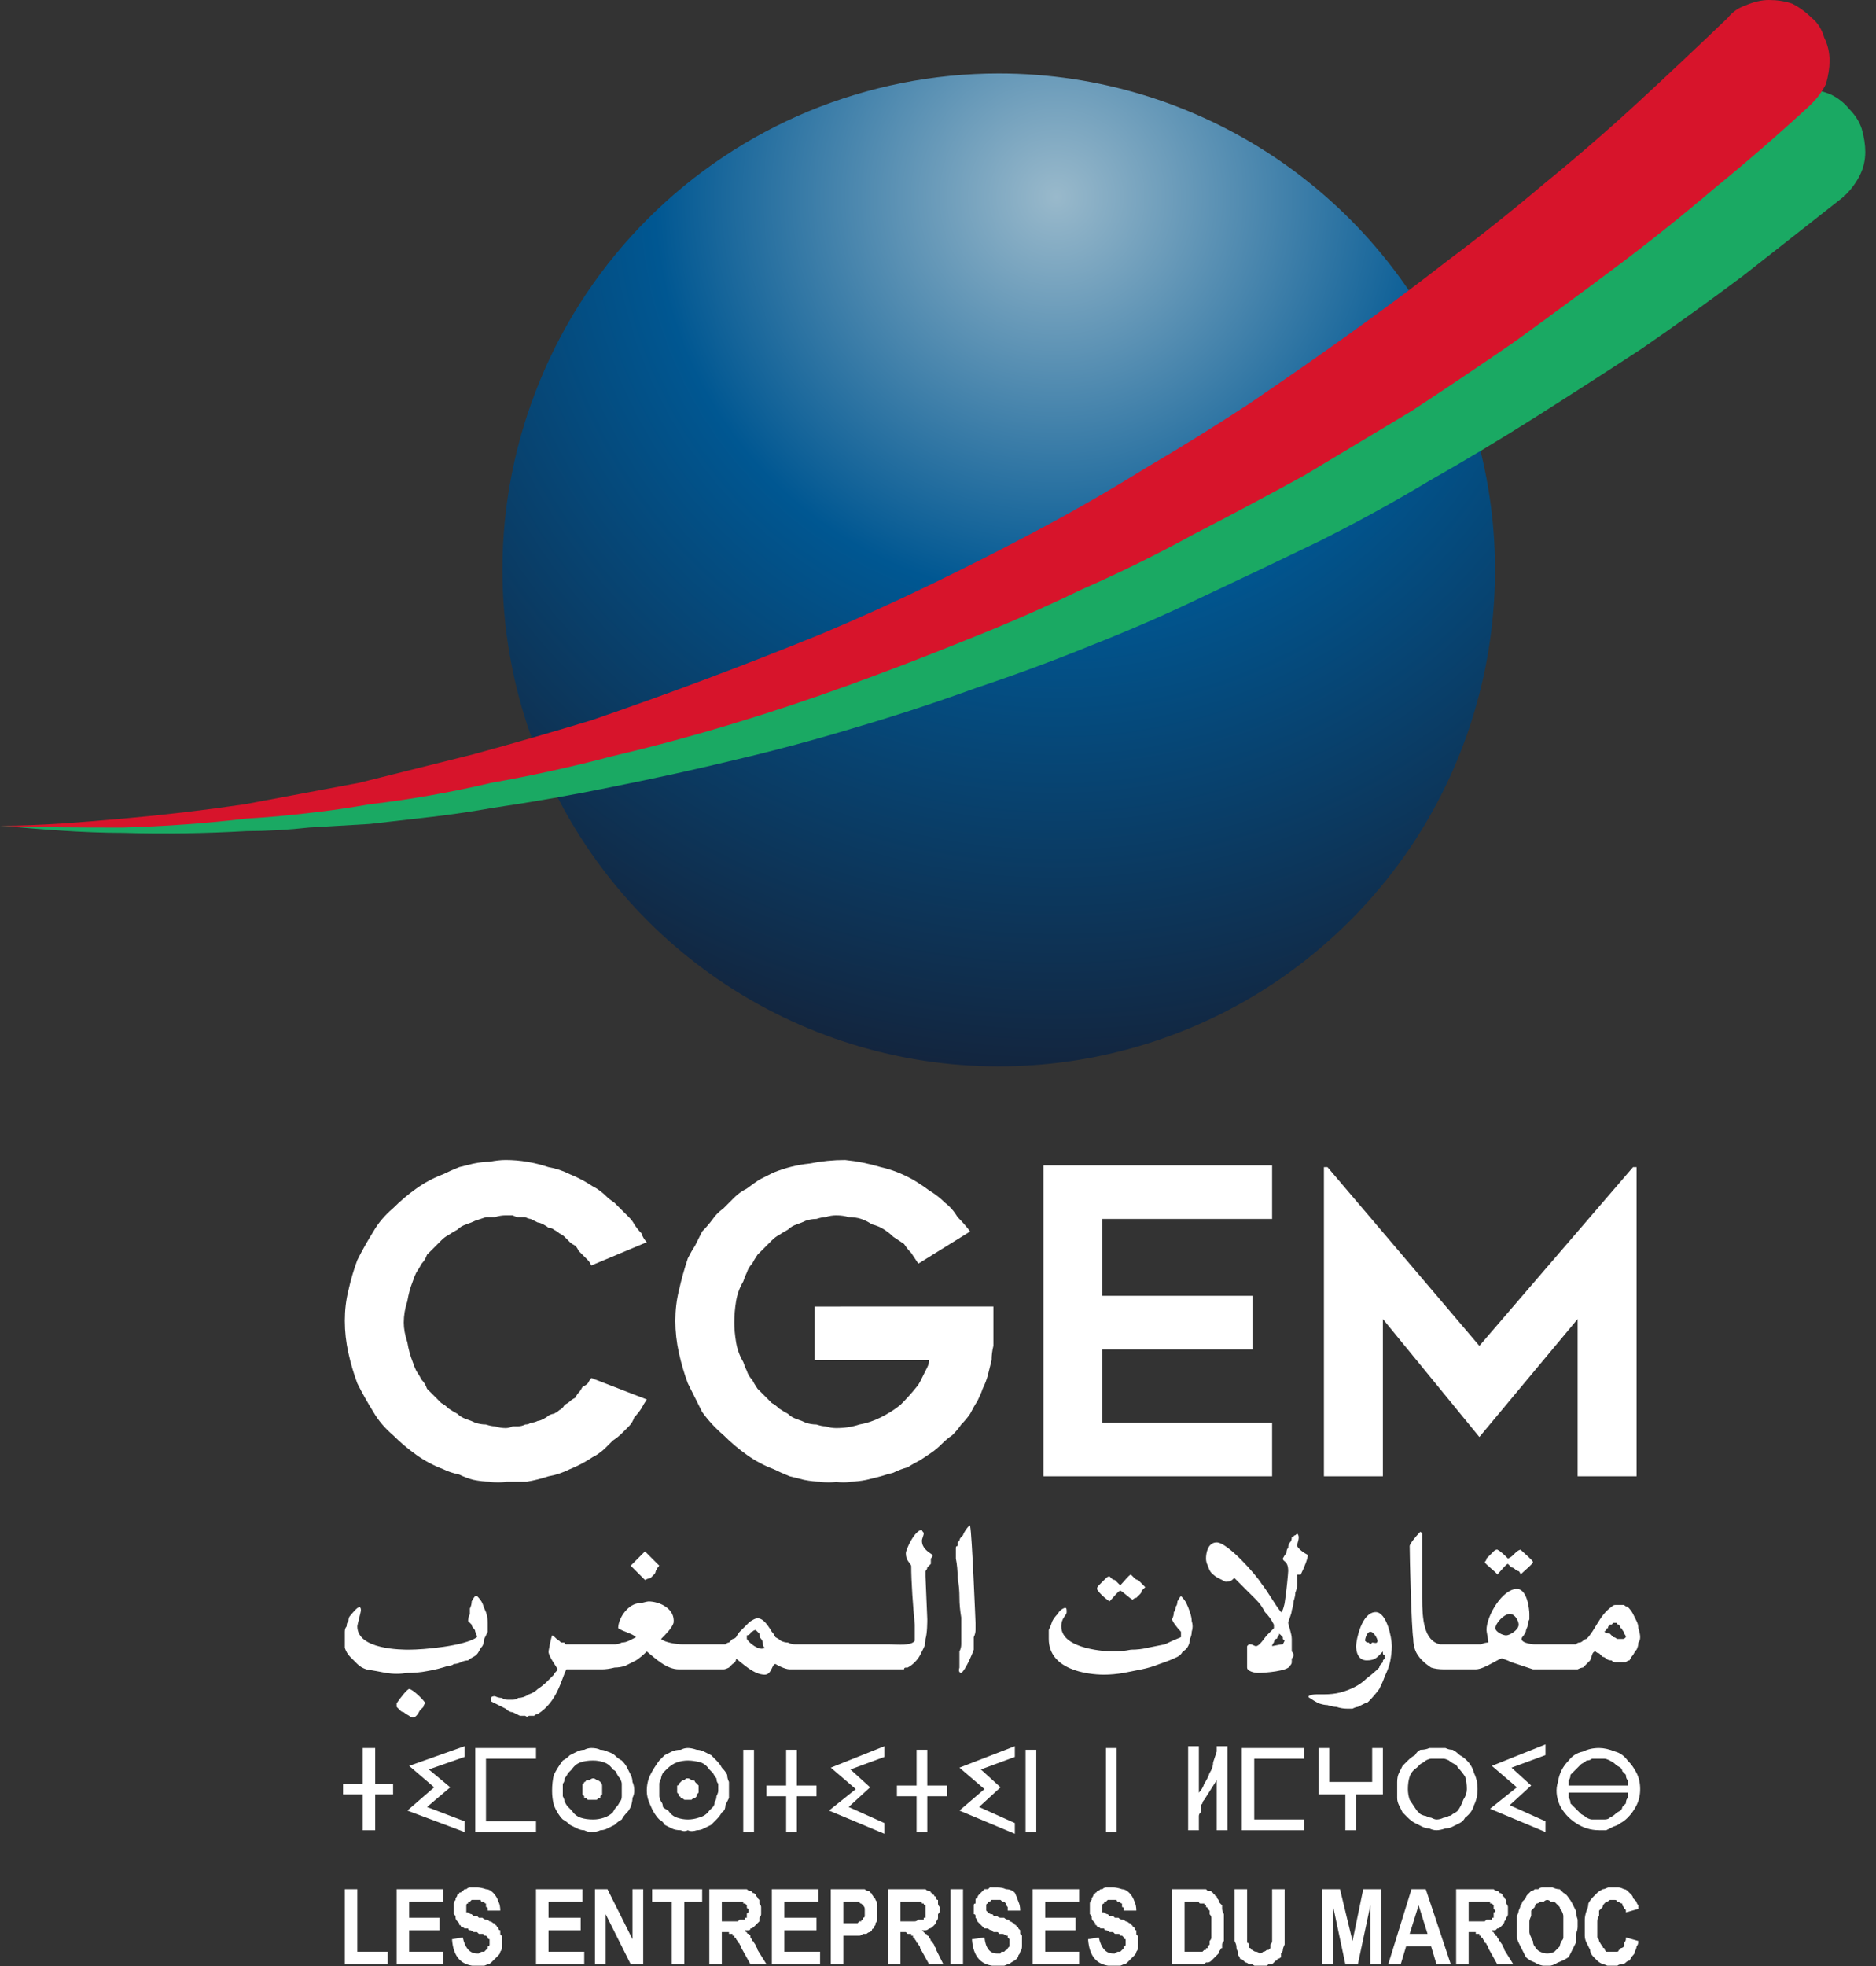 <svg xmlns="http://www.w3.org/2000/svg" viewBox="0 0 105 110" width="105" height="110"><rect x="0" y="0" width="105" height="110" fill="#333333" stroke="none"/><title>cgem-logo-svg</title><defs><clipPath clipPathUnits="userSpaceOnUse" id="cp1"><path d="m0 0h104.4v109.98h-104.4z"></path></clipPath><clipPath clipPathUnits="userSpaceOnUse" id="cp2"><path d="m28.12 31.88c0 11.24 6.77 21.37 17.15 25.67 10.38 4.3 22.33 1.92 30.27-6.02 7.95-7.94 10.32-19.89 6.02-30.27-4.3-10.38-14.42-17.15-25.66-17.15-3.65 0-7.26 0.72-10.63 2.11-3.37 1.4-6.43 3.44-9.01 6.02-2.58 2.58-4.63 5.64-6.02 9.01-1.4 3.37-2.12 6.99-2.12 10.63z"></path></clipPath><radialGradient id="g1" cx="0" cy="0" r="1" gradientUnits="userSpaceOnUse" gradientTransform="matrix(52.999,0,0,52.999,59.123,10.996)"><stop offset="0" stop-color="#99b9cb"></stop><stop offset=".425" stop-color="#005792"></stop><stop offset=".984" stop-color="#151f34"></stop><stop offset="1" stop-color="#151f34"></stop></radialGradient><clipPath clipPathUnits="userSpaceOnUse" id="cp3"><path d="m0 0h104.4v109.98h-104.4z"></path></clipPath></defs><style>		.s0 { fill: #ffffff } 		.s1 { fill: url(#g1) } 		.s2 { fill: #1aa963 } 		.s3 { fill: #d7142b } 	</style><g id="Group_4089"><g id="Clip-Path: Group_4088" clip-path="url(#cp1)"><g id="Group_4088"><path id="Path_1976" class="s0" d="m36.2 78.3q-0.2 0.3-0.3 0.5-0.2 0.3-0.4 0.5-0.1 0.3-0.3 0.5-0.2 0.2-0.4 0.4-0.2 0.2-0.5 0.4-0.2 0.2-0.4 0.4-0.2 0.2-0.5 0.4-0.2 0.1-0.5 0.3-0.5 0.3-1 0.5-0.6 0.3-1.2 0.4-0.6 0.2-1.2 0.3-0.6 0-1.2 0-0.4 0.1-0.9 0-0.4 0-0.9-0.1-0.4-0.1-0.8-0.3-0.5-0.1-0.9-0.3-0.8-0.3-1.5-0.8-0.7-0.5-1.3-1.1-0.7-0.6-1.1-1.3-0.5-0.8-0.9-1.6-0.3-0.8-0.5-1.7-0.2-0.9-0.2-1.8 0-0.9 0.2-1.7 0.2-0.9 0.5-1.7 0.4-0.8 0.9-1.6 0.4-0.7 1.1-1.3 0.6-0.6 1.3-1.1 0.7-0.5 1.5-0.8 0.4-0.2 0.9-0.4 0.4-0.1 0.8-0.2 0.5-0.1 0.9-0.1 0.5-0.1 0.9-0.1 0.6 0 1.2 0.1 0.6 0.1 1.2 0.3 0.6 0.1 1.2 0.4 0.5 0.2 1 0.5 0.3 0.2 0.5 0.3 0.3 0.2 0.5 0.4 0.2 0.2 0.5 0.4 0.2 0.2 0.4 0.4 0.2 0.2 0.4 0.4 0.2 0.2 0.3 0.4 0.2 0.3 0.4 0.5 0.1 0.3 0.3 0.5l-3.1 1.3q-0.1-0.2-0.2-0.3-0.1-0.1-0.3-0.3-0.1-0.1-0.2-0.2-0.1-0.2-0.2-0.3-0.2-0.1-0.3-0.2-0.1-0.1-0.3-0.3-0.1-0.1-0.3-0.2-0.1-0.1-0.3-0.2-0.1-0.1-0.3-0.1-0.1-0.1-0.3-0.2-0.2-0.1-0.3-0.1-0.2-0.1-0.4-0.2-0.1 0-0.3-0.1-0.2 0-0.4 0-0.1 0-0.3-0.1-0.2 0-0.4 0-0.3 0-0.6 0.1-0.2 0-0.5 0-0.3 0.1-0.6 0.2-0.2 0.1-0.5 0.2-0.3 0.1-0.5 0.3-0.2 0.1-0.5 0.3-0.2 0.1-0.4 0.3-0.2 0.2-0.4 0.4-0.2 0.2-0.4 0.4-0.1 0.3-0.3 0.5-0.1 0.2-0.3 0.5-0.1 0.2-0.2 0.5-0.2 0.5-0.3 1.1-0.2 0.6-0.2 1.2 0 0.5 0.2 1.1 0.1 0.6 0.3 1.1 0.1 0.3 0.2 0.5 0.2 0.3 0.3 0.5 0.2 0.2 0.3 0.5 0.2 0.2 0.4 0.4 0.2 0.2 0.4 0.4 0.2 0.1 0.4 0.3 0.3 0.2 0.5 0.3 0.2 0.2 0.5 0.3 0.3 0.1 0.5 0.2 0.3 0.1 0.6 0.1 0.3 0.1 0.5 0.1 0.3 0.1 0.6 0.1 0.2 0 0.4-0.1 0.2 0 0.3 0 0.2 0 0.4-0.1 0.2 0 0.3-0.1 0.2 0 0.4-0.1 0.1 0 0.3-0.1 0.2-0.1 0.3-0.2 0.2-0.1 0.3-0.1 0.2-0.1 0.3-0.2 0.2-0.1 0.3-0.3 0.2-0.1 0.3-0.2 0.1-0.1 0.3-0.2 0.1-0.2 0.2-0.3 0.1-0.1 0.2-0.3 0.2-0.1 0.3-0.2 0.1-0.2 0.2-0.3z"></path><path id="Path_1977" class="s0" d="m55.6 73.1q0 0.5 0 0.9 0 0.4 0 0.8 0 0.1 0 0.1 0 0.1 0 0.2 0 0 0 0.1 0 0.1 0 0.1-0.1 0.4-0.1 0.8-0.1 0.4-0.2 0.8-0.1 0.4-0.3 0.8-0.1 0.3-0.3 0.7-0.2 0.3-0.4 0.7-0.2 0.3-0.5 0.6-0.2 0.3-0.5 0.6-0.3 0.2-0.6 0.5-0.3 0.3-0.6 0.5-0.3 0.2-0.6 0.4-0.4 0.2-0.7 0.4-0.4 0.1-0.8 0.3-0.4 0.1-0.7 0.2-0.4 0.1-0.8 0.2-0.5 0.1-0.9 0.1-0.4 0.1-0.8 0-0.4 0.1-0.9 0-0.4 0-0.9-0.1-0.4-0.1-0.8-0.2-0.5-0.2-0.9-0.4-0.8-0.3-1.5-0.8-0.7-0.5-1.3-1.1-0.7-0.6-1.2-1.3-0.4-0.8-0.8-1.6-0.3-0.8-0.5-1.7-0.2-0.9-0.2-1.8 0-0.9 0.2-1.7 0.2-0.9 0.5-1.8 0.2-0.4 0.4-0.7 0.2-0.4 0.4-0.8 0.3-0.3 0.6-0.7 0.2-0.3 0.6-0.6 0.3-0.3 0.6-0.6 0.3-0.3 0.7-0.5 0.4-0.3 0.7-0.5 0.4-0.2 0.8-0.4 1-0.4 2-0.5 1-0.2 2-0.2 1 0.1 2 0.4 0.9 0.2 1.8 0.7 0.5 0.3 0.9 0.6 0.5 0.3 0.9 0.7 0.4 0.3 0.7 0.8 0.4 0.4 0.7 0.8l-2.9 1.8q-0.2-0.3-0.4-0.6-0.2-0.2-0.4-0.5-0.3-0.2-0.6-0.4-0.2-0.2-0.5-0.4-0.3-0.2-0.7-0.3-0.3-0.2-0.6-0.3-0.3-0.1-0.7-0.1-0.3-0.1-0.7-0.1-0.3 0-0.6 0.1-0.2 0-0.5 0.1-0.3 0-0.6 0.1-0.2 0.1-0.5 0.2-0.3 0.1-0.5 0.3-0.2 0.1-0.5 0.3-0.2 0.1-0.4 0.3-0.2 0.2-0.4 0.4-0.2 0.2-0.4 0.4-0.2 0.3-0.3 0.5-0.2 0.2-0.3 0.5-0.1 0.2-0.2 0.5-0.3 0.5-0.4 1.1-0.1 0.6-0.1 1.2 0 0.5 0.1 1.1 0.1 0.6 0.4 1.1 0.1 0.3 0.2 0.5 0.1 0.3 0.3 0.5 0.1 0.2 0.3 0.5 0.2 0.2 0.4 0.4 0.2 0.2 0.4 0.4 0.2 0.1 0.4 0.3 0.3 0.2 0.5 0.3 0.2 0.2 0.5 0.3 0.3 0.1 0.5 0.2 0.3 0.1 0.6 0.1 0.3 0.1 0.5 0.1 0.3 0.1 0.6 0.1 0.7 0 1.3-0.2 0.6-0.1 1.2-0.4 0.6-0.3 1.1-0.7 0.5-0.5 0.9-1 0.1-0.1 0.2-0.3 0.1-0.2 0.2-0.4 0.1-0.2 0.2-0.4 0.1-0.2 0.1-0.4h-6.4v-3z"></path><path id="Path_1978" class="s0" d="m61.7 68.2v4.3h8.4v3h-8.4v4.1h9.5v3h-12.8v-17.4h12.8v3z"></path><path id="Path_1979" class="s0" d="m91.6 65.3v17.3h-3.3v-8.8l-5.5 6.6-5.4-6.6v8.8h-3.3v-17.3h0.2l8.5 10 8.6-10z"></path><path id="Path_1980" fill-rule="evenodd" class="s0" d="m91.7 91.9q0 0.2-0.1 0.4-0.1 0.1-0.2 0.3-0.1 0.1-0.2 0.3-0.1 0-0.2 0.1-0.2 0-0.3 0-0.1 0-0.3 0-0.1 0-0.2-0.1-0.2 0-0.3-0.1-0.1-0.1-0.2-0.1-0.1-0.1-0.2-0.2-0.1 0-0.2-0.1c-0.2 0-0.2 0.3-0.3 0.5q-0.1 0.1-0.2 0.2-0.1 0.1-0.2 0.2-0.1 0-0.3 0.1-0.1 0-0.2 0h-1.6q0 0 0 0h-0.2q-0.2 0-0.5 0-0.3-0.1-0.6-0.2-0.3-0.1-0.6-0.2-0.2-0.1-0.5-0.2c-0.1-0.1-1 0.6-1.5 0.6h-0.9q0 0 0 0h-0.9q-0.4 0-0.7-0.1-0.3-0.2-0.5-0.4-0.3-0.3-0.4-0.6-0.1-0.3-0.1-0.6c-0.1-0.6-0.2-4.6-0.2-5.2 0-0.1 0.3-0.5 0.6-0.8 0 0 0 0 0.1 0.1q0 0.4 0 0.9 0 0.4 0 0.9 0 0.5 0 0.9 0 0.5 0 0.9c0 1.2 0.1 2.4 1 2.6q0.1 0 0.1 0 0.1 0 0.2 0 0.1 0 0.1 0 0 0 0.1 0h0.6q0.2 0 0.4 0 0.2 0 0.4 0 0.2 0 0.4 0 0.2-0.1 0.4-0.1c0-0.2-0.1-0.6-0.1-0.7 0-0.8 0.9-2.3 1.7-2.3 0.6 0 0.7 1.2 0.7 1.4q0 0.2 0 0.3-0.1 0.2-0.1 0.4-0.1 0.2-0.1 0.3-0.1 0.2-0.2 0.3c-0.2 0.3 0.5 0.4 0.7 0.4h1.4q0 0 0 0h0.8q0.1 0 0.1 0 0.1-0.1 0.2-0.1 0.1 0 0.2-0.1 0.1-0.1 0.2-0.1c0.5-0.5 0.7-1.3 1.4-1.8q0.1-0.1 0.2-0.1 0.2 0 0.3 0 0.1 0 0.2 0 0.1 0.1 0.2 0.1 0.2 0.2 0.3 0.4 0.1 0.2 0.2 0.4 0.1 0.2 0.1 0.4 0.1 0.3 0.1 0.5 0 0.2-0.1 0.3zm-0.8-0.5q0-0.1-0.1-0.2 0-0.1-0.1-0.1 0-0.1-0.1-0.2-0.1 0-0.1-0.1-0.1 0-0.2 0 0 0-0.1 0.1-0.1 0-0.1 0 0 0.1-0.1 0.1 0 0 0 0.1-0.1 0-0.1 0.1 0 0-0.1 0.1 0.1 0.1 0.3 0.1 0.1 0.1 0.2 0.2 0.1 0 0.2 0.1 0.2 0 0.3 0c0.1 0 0.1 0 0.2-0.1q0-0.1-0.1-0.2zm-6.4-1.1c-0.3 0-0.8 0.5-0.8 0.8 0 0.2 0.4 0.4 0.6 0.4 0.2 0 0.7-0.3 0.7-0.6 0-0.2-0.2-0.6-0.5-0.6zm0.6-2.2q0-0.1-0.1-0.2-0.1 0-0.2-0.1-0.1-0.1-0.2-0.1-0.1-0.1-0.2-0.2c-0.1 0-0.4 0.4-0.6 0.6 0-0.1-0.7-0.6-0.7-0.7q0.1-0.1 0.1-0.2 0.1-0.1 0.2-0.2 0.1-0.1 0.2-0.2 0.1-0.1 0.2-0.1c0.2 0.1 0.4 0.3 0.6 0.5 0.3-0.1 0.4-0.4 0.7-0.5 0.2 0.2 0.7 0.6 0.7 0.7 0 0.1-0.5 0.5-0.7 0.7zm-7.3 4.9q-0.1 0.4-0.3 0.8-0.1 0.3-0.3 0.7-0.3 0.4-0.6 0.7-0.1 0.1-0.2 0.1-0.2 0.1-0.4 0.2-0.1 0-0.3 0.1-0.2 0-0.3 0-0.3 0-0.6-0.1-0.2 0-0.5-0.1-0.2 0-0.5-0.1-0.2-0.1-0.5-0.3c-0.2-0.1 0.1-0.2 0.4-0.2 0.1 0 0.3 0 0.4 0q0.5 0 0.9-0.1 0.4-0.1 0.8-0.3 0.4-0.2 0.7-0.5 0.4-0.3 0.7-0.6 0-0.1 0.1-0.2 0 0 0.1-0.1 0 0 0-0.1 0.1-0.1 0.1-0.1 0-0.1 0-0.1 0-0.1 0-0.1-0.1 0-0.1-0.1 0 0 0-0.1c-0.3 0.3-0.4 0.5-0.9 0.5-0.5 0-0.6-0.5-0.6-0.8 0-0.3 0.3-1.9 1.1-1.9 0.6 0 0.9 1.4 0.9 1.9q0 0.4-0.1 0.9zm-1.1-1.7c-0.2 0-0.3 0.4-0.3 0.5q0.1 0.1 0.1 0.1 0 0 0.1 0 0 0 0.1 0.1 0 0 0.1-0.1c0.1 0 0.3 0.1 0.3-0.1 0-0.1-0.2-0.5-0.4-0.5zm-3.9-3.2c0 0-0.1 0-0.2 0q0 0.3 0 0.5 0 0.3-0.1 0.5 0 0.2-0.1 0.5 0 0.2-0.1 0.5c0 0.2-0.2 0.6-0.2 0.7 0 0.1 0.2 0.6 0.2 0.9 0 0.2 0 0.6 0 0.7q0.1 0.1 0.1 0.2 0 0.1-0.1 0.2 0 0.1 0 0.2 0 0.1-0.1 0.2c-0.1 0.3-1.4 0.4-1.8 0.4-0.2 0-0.6-0.1-0.6-0.3v-1.2q0 0 0 0 0.1-0.1 0.1-0.1 0 0 0 0 0.1 0 0.1 0c0.1 0 0.2 0.1 0.3 0.1 0.2 0 0.5-0.5 0.6-0.6 0.1-0.1 0.3-0.3 0.4-0.4q0 0 0-0.1 0 0 0 0 0 0 0-0.1 0 0 0 0-0.2-0.4-0.5-0.7-0.2-0.4-0.5-0.7-0.3-0.3-0.6-0.6-0.3-0.3-0.6-0.6c-0.1 0-0.1 0.2-0.5 0.2q-0.2-0.1-0.4-0.2-0.2-0.1-0.4-0.3-0.1-0.1-0.2-0.4-0.1-0.2-0.1-0.4c0-0.3 0.1-0.9 0.6-0.9 0.6 0 2.2 1.8 2.5 2.3 0.4 0.5 0.7 1.1 1.1 1.6 0.1 0 0.2-0.5 0.2-0.5 0.1-0.6 0.2-1.7 0.2-1.8 0-0.6-0.3-0.5-0.3-0.7q0.1-0.2 0.2-0.3 0-0.2 0.1-0.3 0-0.2 0.1-0.3 0.1-0.1 0.1-0.3 0.1 0 0.1 0 0-0.1 0.1-0.1 0 0 0 0 0.1-0.1 0.1-0.1c0.2 0.2 0 0.5 0 0.7 0.1 0.2 0.4 0.4 0.6 0.5 0 0.2-0.2 0.7-0.4 1.1zm-1 3.6q0 0 0-0.1 0 0-0.1-0.1 0 0-0.1-0.1 0 0.1-0.1 0.2 0 0.1-0.1 0.1-0.1 0.1-0.1 0.2-0.1 0.1-0.1 0.2c0.5-0.1 0.5-0.1 0.6-0.1l0.1-0.2q0 0-0.1-0.1zm-5.2 0q0 0.2-0.1 0.4-0.1 0.2-0.3 0.3-0.1 0.2-0.3 0.3-0.4 0.2-1 0.4-0.5 0.2-1 0.3-0.5 0.1-1 0.2-0.6 0.1-1.1 0.1c-1 0-3.1-0.3-3.1-2q0-0.3 0-0.5 0.1-0.2 0.2-0.5 0.1-0.2 0.3-0.4 0.1-0.2 0.3-0.3c0.2-0.1 0.2 0 0.2 0.2 0 0.2-0.3 0.3-0.3 0.8 0 1.3 2.6 1.4 2.9 1.4q0.5 0 1-0.1 0.5 0 0.9-0.1 0.5-0.1 1-0.2 0.4-0.2 0.9-0.4 0 0 0 0 0-0.1 0-0.1 0-0.1 0-0.1 0 0 0-0.1c-0.2-0.2-0.5-0.6-0.5-0.7q0.1-0.2 0.1-0.4 0.1-0.1 0.1-0.3 0.1-0.1 0.1-0.3 0.1-0.2 0.2-0.3 0.2 0.2 0.3 0.4 0.1 0.2 0.2 0.5 0.1 0.3 0.1 0.5 0.1 0.3 0 0.6 0 0.2-0.1 0.4zm-2.7-2.7q0 0.1-0.1 0.2-0.1 0.1-0.2 0.2-0.1 0-0.2 0.1c-0.1 0-0.6-0.5-0.7-0.5-0.1 0-0.4 0.4-0.6 0.6-0.3-0.2-0.7-0.6-0.7-0.7q0-0.1 0.1-0.2 0.1-0.1 0.2-0.2 0.1-0.1 0.2-0.2 0.1-0.1 0.2-0.1 0 0 0.1 0.1 0.1 0.1 0.2 0.1 0.1 0.1 0.2 0.2 0.1 0.1 0.1 0.1c0.2-0.2 0.5-0.6 0.6-0.6q0.1 0.1 0.2 0.2 0.1 0.1 0.2 0.1 0.1 0.1 0.2 0.2 0.1 0.1 0.2 0.2-0.1 0.1-0.2 0.2zm-9.3 2.2q0 0.2-0.1 0.4 0 0.2 0 0.4 0 0.1 0 0.3c-0.1 0.3-0.5 1.2-0.7 1.3 0 0-0.2 0-0.1-0.3q0-0.2 0-0.5 0-0.2 0-0.4 0.1-0.2 0.1-0.4 0-0.2 0-0.4 0-0.6 0-1.1-0.1-0.6-0.1-1.1 0-0.6-0.1-1.1 0-0.6-0.1-1.1 0-0.1 0-0.2 0-0.1 0-0.2 0-0.1 0-0.2 0-0.1 0.1-0.1 0-0.1 0-0.2 0.1-0.1 0.1-0.1 0-0.1 0.1-0.2 0 0 0.1-0.1c0-0.1 0.4-0.7 0.4-0.5 0.1 0.4 0.3 5.4 0.3 5.4q0 0.2 0 0.4zm-2.5-4q0 0.2 0 0.3-0.1 0.1-0.2 0.2 0 0.1-0.1 0.2v0.3l0.1 2.4c0 0.1 0 0.8-0.1 1.1q0 0.3-0.1 0.5-0.1 0.2-0.2 0.4-0.1 0.2-0.3 0.4-0.2 0.2-0.4 0.3-0.1 0-0.1 0-0.1 0-0.1 0.1 0 0-0.1 0 0 0-0.1 0h-1.8q-0.1 0-0.1 0h-3.7q0 0 0 0h-0.6c-0.3 0-0.8-0.3-0.8-0.3-0.2 0-0.2 0.6-0.6 0.6-0.6 0-1.2-0.6-1.6-0.9q0 0.2-0.2 0.3-0.1 0.1-0.2 0.2-0.2 0.1-0.3 0.1-0.2 0-0.4 0h-2.1c-0.7 0-1.3-0.6-1.8-1q-0.3 0.3-0.6 0.5-0.2 0.1-0.6 0.3-0.3 0.1-0.6 0.1-0.4 0.1-0.7 0.1h-1.2-0.8c-0.3 0.6-0.5 1.8-1.6 2.5q-0.1 0-0.2 0.1-0.1 0-0.3 0-0.1 0.1-0.2 0-0.2 0-0.3 0-0.2-0.1-0.4-0.2-0.2 0-0.4-0.2-0.2-0.1-0.4-0.2-0.2-0.1-0.4-0.2c-0.1-0.2 0-0.3 0.2-0.3q0.2 0.1 0.4 0.1 0.1 0.1 0.3 0.1 0.1 0 0.3 0 0.2 0 0.3-0.1 0.3 0 0.6-0.2 0.3-0.1 0.5-0.3 0.3-0.2 0.5-0.4 0.2-0.2 0.4-0.4c0-0.1 0.2-0.2 0.2-0.3 0-0.1-0.5-0.7-0.5-1 0 0 0.1-0.6 0.2-0.9 0.1 0 0.2 0.2 0.4 0.3q0.1 0.1 0.1 0.1 0.1 0 0.2 0 0 0.1 0.1 0.1 0.1 0 0.1 0h1.4q0 0 0 0h0.7q0.2 0 0.5 0 0.2 0 0.4-0.1 0.2 0 0.4-0.1 0.2-0.1 0.4-0.2c-0.2-0.2-0.7-0.3-1-0.5 0-0.6 0.6-1.4 1.2-1.4 0.1 0 0.4-0.1 0.5-0.1 0.6 0 1.5 0.4 1.4 1.2-0.1 0.3-0.4 0.6-0.7 0.9 0.2 0.2 0.9 0.3 1.2 0.3h2.1q0.2 0 0.3 0 0.1-0.1 0.2-0.1 0.1-0.1 0.2-0.2 0.1 0 0.2-0.1 0.1-0.2 0.2-0.3 0.1-0.1 0.2-0.2 0.2-0.2 0.3-0.3 0.1-0.1 0.3-0.2c0.4-0.2 0.7 0.2 1 0.7q0.1 0.1 0.2 0.3 0.2 0.1 0.3 0.2 0.2 0.1 0.4 0.1 0.2 0.1 0.4 0.1h5q0 0 0 0h0.3c0.4 0 1.2 0.1 1.4-0.2 0-0.3 0-0.6 0-0.9-0.1-1-0.2-2.4-0.2-3.3-0.1-0.2-0.3-0.3-0.3-0.7 0-0.2 0.5-1.3 0.9-1.3 0 0.1 0.1 0.1 0.1 0.2 0 0.1-0.1 0.3-0.1 0.4 0 0.4 0.3 0.6 0.6 0.8q0 0.1-0.1 0.2zm-9.4 4.8q0-0.2-0.1-0.3-0.1-0.1-0.1-0.3-0.1-0.1-0.2-0.2-0.1 0-0.2 0.1-0.1 0-0.1 0.1-0.1 0.1-0.2 0.1 0 0.1 0 0.2c0.1 0.2 0.7 0.7 1 0.5q-0.1-0.1-0.1-0.2zm-6-4.1q0 0.1-0.1 0.2-0.1 0.1-0.2 0.2-0.1 0-0.3 0.1-0.1-0.1-0.2-0.2-0.1-0.1-0.2-0.2-0.1-0.1-0.2-0.2-0.1-0.1-0.2-0.2 0.1-0.1 0.2-0.2 0.1-0.1 0.2-0.2 0.1-0.1 0.2-0.2 0.1-0.1 0.2-0.2 0.1 0.1 0.2 0.2 0.1 0.1 0.2 0.2 0.1 0.1 0.2 0.2 0.1 0.1 0.2 0.2-0.1 0.1-0.2 0.3zm-13 7.6q-0.1 0.1-0.2 0.2-0.1 0.2-0.2 0.3-0.1 0.1-0.2 0.1-0.1 0-0.2-0.1-0.2-0.1-0.3-0.2-0.1 0-0.2-0.1-0.1-0.1-0.2-0.2 0 0 0 0 0-0.1 0-0.1 0 0 0-0.1 0 0 0 0c0.2-0.3 0.6-0.8 0.7-0.8 0.2 0 0.9 0.7 0.9 0.8q-0.1 0.1-0.1 0.2zm3.4-3.8q0 0.2-0.1 0.4-0.1 0.1-0.2 0.3-0.1 0.2-0.3 0.3-0.2 0.1-0.3 0.2-0.2 0-0.4 0.1-0.2 0.1-0.4 0.1-0.1 0.1-0.3 0.1-0.6 0.2-1.2 0.3-0.5 0.1-1.1 0.1-0.6 0.1-1.2 0-0.5-0.1-1.1-0.2-0.3-0.1-0.5-0.3-0.2-0.2-0.4-0.4-0.2-0.2-0.3-0.5 0-0.3 0-0.6 0-0.1 0-0.3 0-0.2 0.1-0.3 0-0.2 0.1-0.3 0-0.2 0.1-0.3c0.1-0.1 0.6-0.8 0.6-0.3 0 0.1-0.2 0.8-0.2 0.9 0 1.3 2.5 1.3 2.9 1.3 0.8 0 3.1-0.2 3.8-0.7q0-0.1-0.1-0.3 0-0.1-0.1-0.2-0.1-0.1-0.1-0.2-0.1-0.1-0.2-0.2 0-0.2 0.1-0.4 0-0.2 0-0.3 0.1-0.2 0.1-0.4 0.1-0.2 0.2-0.3h0.1q0.2 0.2 0.3 0.4 0.1 0.3 0.2 0.5 0.1 0.3 0.1 0.6 0 0.2 0 0.5-0.1 0.2-0.2 0.4z"></path><path id="Path_1981" class="s0" d="m19.3 109.9v-4.2h0.7v3.5h1.7v0.7z"></path><path id="Path_1982" class="s0" d="m22.2 109.9v-4.2h2.6v0.7h-1.9v0.9h1.7v0.7h-1.7v1.2h1.9v0.7z"></path><path id="Path_1983" class="s0" d="m25.3 108.5l0.6-0.1q0.2 0.9 0.8 0.9 0.1 0 0.1 0 0.1-0.1 0.2-0.1 0 0 0.1 0 0.1-0.1 0.1-0.1 0 0 0.1-0.1 0 0 0-0.1 0.1 0 0.1-0.1 0-0.1 0-0.1 0-0.1 0-0.1 0 0 0 0 0-0.1 0-0.1-0.1 0-0.1-0.1 0 0 0 0 0 0-0.1-0.1 0 0 0 0 0 0-0.1 0 0-0.1-0.1-0.1-0.1 0-0.2 0-0.1-0.1-0.1-0.1-0.1 0-0.2 0-0.1-0.1-0.2-0.1-0.1 0-0.1-0.1-0.1 0-0.2 0-0.1-0.1-0.2-0.1 0-0.1-0.1-0.1 0-0.1 0-0.1-0.1-0.1-0.1-0.1-0.1-0.1-0.1-0.2 0 0 0-0.1-0.1-0.1-0.1-0.1 0-0.1 0-0.2 0 0 0-0.1 0-0.1 0-0.2 0-0.1 0-0.1 0-0.1 0.1-0.2 0-0.1 0-0.1 0.1-0.1 0.1-0.2 0.1 0 0.1-0.1 0.1 0 0.2-0.1 0 0 0.1-0.1 0.1 0 0.1 0 0.1-0.1 0.2-0.1 0.1 0 0.2 0 0.1 0 0.2 0 0.2 0 0.5 0.1 0.2 0 0.4 0.2 0.2 0.2 0.3 0.5 0.1 0.2 0.1 0.5h-0.7q0 0 0-0.1 0-0.1-0.1-0.1 0-0.1 0-0.2-0.1 0-0.1-0.1-0.1 0-0.1 0-0.1 0-0.1-0.1-0.1 0-0.1 0-0.1 0-0.1 0-0.1 0-0.2 0 0 0-0.1 0 0 0-0.1 0.1 0 0-0.1 0 0 0 0 0.1-0.1 0-0.1 0.1 0 0 0 0 0 0.1 0 0.1 0 0.1 0 0.1 0 0 0 0.1 0 0 0 0.1 0.1 0 0.1 0 0.1 0.1 0.2 0.1 0 0 0.1 0.1 0.1 0 0.2 0 0.1 0.1 0.1 0.1 0.1 0 0.2 0 0.1 0.1 0.2 0.1 0.1 0 0.2 0.1 0.1 0 0.2 0.1 0.1 0 0.1 0.1 0.1 0 0.1 0.1 0.1 0 0.1 0.1 0 0.1 0.1 0.1 0 0.1 0 0.2 0 0.1 0.1 0.1 0 0.1 0 0.2 0 0.1 0 0.2 0 0.1 0 0.2 0 0.2-0.1 0.3 0 0.1-0.1 0.2-0.1 0.1-0.2 0.2-0.1 0.1-0.2 0.2-0.1 0.1-0.2 0.1-0.2 0.1-0.3 0.1-0.2 0-0.3 0-1.3 0-1.4-1.5z"></path><path id="Path_1984" class="s0" d="m30 109.9v-4.2h2.6v0.7h-1.9v0.9h1.8v0.7h-1.8v1.2h2v0.7z"></path><path id="Path_1985" class="s0" d="m33.3 109.9v-4.2h0.7l1.4 2.8v-2.8h0.6v4.2h-0.7l-1.4-2.8v2.8z"></path><path id="Path_1986" class="s0" d="m37.6 109.9v-3.5h-1.1v-0.7h2.8v0.7h-1v3.5z"></path><path id="Path_1987" fill-rule="evenodd" class="s0" d="m39.7 109.9v-4.2h1.5q0.1 0 0.2 0 0.1 0 0.2 0 0.1 0 0.2 0 0.1 0.1 0.2 0.1 0.1 0 0.1 0.1 0.1 0 0.2 0.1 0 0 0 0.1 0.1 0 0.1 0.1 0.1 0.1 0.1 0.1 0 0.1 0 0.2 0.1 0.1 0.1 0.2 0 0.1 0 0.2 0 0.1 0 0.2 0 0.1-0.1 0.2 0 0.1 0 0.2-0.1 0.1-0.2 0.2 0 0-0.1 0.1-0.1 0.1-0.2 0.1 0 0.1-0.1 0.1-0.1 0-0.2 0 0 0.1 0.1 0.1 0 0.1 0.1 0.1 0 0 0.1 0.1 0 0 0 0.1 0.1 0.1 0.1 0.2 0.1 0 0.1 0.1 0.1 0.1 0.1 0.2 0.1 0.1 0.1 0.2l0.5 0.8h-0.9l-0.5-0.9q0-0.1-0.1-0.2 0-0.1-0.1-0.1 0-0.1-0.1-0.2 0-0.1-0.1-0.1 0-0.1 0-0.1 0 0-0.1 0 0-0.1 0-0.1 0 0-0.1 0 0 0-0.1 0 0 0 0-0.1-0.1 0-0.1 0-0.1 0-0.1 0h-0.2v1.8zm0.7-2.4h0.6q0 0 0.1 0 0.1 0 0.2 0 0 0 0.1-0.1 0.1 0 0.2 0 0 0 0 0 0.1 0 0.1 0 0-0.1 0-0.1 0.1 0 0.1 0 0-0.1 0-0.1 0-0.1 0-0.1 0-0.1 0.1-0.1 0 0 0-0.1 0 0 0-0.1-0.1 0-0.1-0.1 0 0 0 0 0-0.1 0-0.1 0 0-0.1-0.1 0 0 0 0-0.1 0-0.1 0 0-0.1 0-0.1-0.1 0-0.2 0-0.1 0-0.1 0-0.1 0-0.2 0 0 0-0.1 0h-0.6z"></path><path id="Path_1988" class="s0" d="m43.2 109.9v-4.2h2.6v0.7h-1.9v0.9h1.8v0.7h-1.8v1.2h2v0.7z"></path><path id="Path_1989" fill-rule="evenodd" class="s0" d="m46.5 109.9v-4.2h1.1q0.1 0 0.2 0 0.1 0 0.2 0 0.1 0 0.2 0 0.1 0 0.2 0 0.1 0.1 0.2 0.1 0.1 0 0.1 0.1 0.1 0 0.1 0.1 0.1 0.1 0.1 0.2 0.1 0 0.1 0.1 0.1 0.1 0.1 0.3 0 0.1 0 0.2 0 0.1 0 0.2 0 0.1 0 0.2 0 0.1 0 0.2 0 0.1-0.1 0.2 0 0.1 0 0.1-0.1 0.1-0.1 0.2-0.1 0-0.1 0.1-0.1 0.1-0.1 0.1-0.1 0-0.2 0.1-0.1 0-0.2 0-0.1 0.1-0.2 0.1-0.1 0-0.2 0-0.2 0-0.3 0h-0.4v1.6zm0.7-3.5v1.2h0.4q0 0 0.1 0 0.1 0 0.1 0 0.1 0 0.2 0 0 0 0.1-0.1 0 0 0.1 0 0 0 0 0 0-0.1 0.1-0.1 0 0 0-0.1 0.1 0 0.1-0.1 0-0.1 0-0.2 0-0.1 0-0.2 0-0.1-0.1-0.2 0 0 0 0-0.1-0.1-0.1-0.1 0 0 0 0-0.1 0-0.1-0.1-0.1 0-0.2 0 0 0-0.1 0-0.1 0-0.1 0-0.1 0-0.2 0z"></path><path id="Path_1990" fill-rule="evenodd" class="s0" d="m49.7 109.9v-4.2h1.5q0.1 0 0.2 0 0.1 0 0.2 0 0.1 0 0.2 0 0.1 0.1 0.2 0.1 0.1 0 0.1 0.1 0.1 0 0.1 0.1 0.1 0 0.1 0.1 0.1 0 0.1 0.1 0 0.1 0.1 0.1 0 0.1 0 0.2 0 0.1 0.1 0.2 0 0.1 0 0.2 0 0.1-0.1 0.2 0 0.1 0 0.2 0 0.1-0.1 0.2 0 0.1-0.1 0.2 0 0-0.1 0.1-0.1 0.1-0.2 0.1-0.1 0.1-0.2 0.1-0.1 0-0.2 0 0.1 0.1 0.1 0.1 0.1 0.1 0.1 0.1 0.1 0 0.1 0.1 0.1 0 0.1 0.1 0.1 0.1 0.1 0.2 0.1 0 0.1 0.1 0.1 0.1 0.1 0.2 0.1 0.1 0.1 0.2l0.4 0.8h-0.8l-0.5-0.9q0-0.1-0.1-0.2 0-0.1-0.1-0.1 0-0.1-0.1-0.2 0-0.1-0.1-0.1 0-0.1 0-0.1 0 0-0.1 0 0-0.1 0-0.1-0.1 0-0.1 0 0 0-0.1 0 0 0-0.1-0.1 0 0-0.1 0 0 0 0 0h-0.2v1.8zm0.7-2.4h0.5q0.1 0 0.2 0 0.1 0 0.1 0 0.1 0 0.2-0.1 0.1 0 0.1 0 0.1 0 0.1 0 0 0 0.1 0 0-0.1 0-0.1 0 0 0.1 0 0-0.1 0-0.1 0-0.1 0-0.1 0-0.1 0-0.1 0 0 0-0.1 0 0 0-0.1 0 0 0-0.1 0 0 0 0 0-0.1 0-0.1-0.1 0-0.1-0.1 0 0 0 0-0.1 0-0.1 0 0-0.1-0.1-0.1 0 0-0.1 0-0.1 0-0.2 0 0 0-0.1 0-0.1 0-0.1 0h-0.6z"></path><path id="Rectangle_1741" class="s0" d="m53.2 105.7h0.7v4.2h-0.7z"></path><path id="Path_1991" class="s0" d="m54.4 108.5l0.7-0.1q0.1 0.9 0.7 0.9 0.1 0 0.2 0 0-0.1 0.1-0.1 0.1 0 0.1 0 0.1-0.1 0.1-0.1 0.1 0 0.1-0.1 0 0 0.1-0.1 0 0 0-0.1 0-0.1 0-0.1 0-0.1 0-0.1 0 0 0 0 0-0.1 0-0.1 0 0-0.1-0.1 0 0 0 0 0 0 0-0.1-0.1 0-0.1 0 0 0 0 0-0.1-0.1-0.2-0.1-0.1 0-0.2 0 0-0.1-0.1-0.1-0.1 0-0.2 0-0.1-0.1-0.1-0.1-0.1 0-0.2-0.1-0.1 0-0.2 0-0.1-0.1-0.1-0.1-0.1-0.1-0.1-0.1-0.1-0.1-0.1-0.1-0.1-0.1-0.1-0.1 0-0.1-0.1-0.2 0 0 0-0.1 0-0.1-0.1-0.1 0-0.1 0-0.2 0 0 0-0.1 0-0.1 0-0.2 0-0.1 0.1-0.1 0-0.1 0-0.2 0-0.1 0.1-0.1 0-0.1 0.1-0.2 0 0 0.1-0.1 0 0 0.1-0.1 0 0 0.1-0.1 0.1 0 0.2 0 0.1-0.1 0.1-0.1 0.1 0 0.2 0 0.1 0 0.2 0 0.3 0 0.5 0.1 0.3 0 0.5 0.2 0.1 0.2 0.2 0.5 0.1 0.2 0.1 0.5h-0.7q0 0 0-0.1 0-0.1 0-0.1-0.1-0.1-0.1-0.2 0 0-0.1-0.1 0 0-0.1 0 0 0-0.1-0.1 0 0-0.1 0-0.1 0-0.1 0-0.1 0-0.1 0-0.1 0-0.2 0 0 0-0.1 0.1 0 0-0.1 0 0 0 0 0.1-0.1 0-0.1 0.1 0 0 0 0 0 0.1 0 0.1 0 0.1 0 0.1 0 0 0 0.1 0 0 0.1 0.1 0 0 0 0 0.1 0.1 0.2 0.1 0.1 0 0.1 0.1 0.1 0 0.2 0 0.1 0.1 0.2 0.1 0.1 0 0.2 0 0.1 0.1 0.2 0.1 0.1 0 0.1 0.1 0.1 0 0.2 0.1 0.1 0 0.1 0.1 0.1 0 0.1 0.1 0.1 0 0.1 0.1 0.1 0.1 0.1 0.1 0 0.1 0 0.2 0.1 0.1 0.1 0.1 0 0.1 0 0.2 0 0.1 0 0.2 0 0.1 0 0.2 0 0.2-0.1 0.3 0 0.1-0.1 0.2 0 0.1-0.1 0.2-0.1 0.1-0.3 0.2-0.1 0.1-0.2 0.1-0.2 0.1-0.3 0.1-0.1 0-0.3 0-1.3 0-1.4-1.5z"></path><path id="Path_1992" class="s0" d="m57.8 109.9v-4.2h2.6v0.7h-1.9v0.9h1.7v0.7h-1.7v1.2h1.9v0.7z"></path><path id="Path_1993" class="s0" d="m60.9 108.5l0.6-0.1q0.2 0.9 0.8 0.9 0.1 0 0.1 0 0.1-0.1 0.2-0.1 0 0 0.1 0 0.1-0.1 0.1-0.1 0 0 0.1-0.1 0 0 0-0.1 0.1 0 0.1-0.1 0-0.1 0-0.1 0-0.1 0-0.1 0 0 0 0 0-0.1 0-0.1-0.1 0-0.1-0.1 0 0 0 0 0 0-0.1-0.1 0 0 0 0 0 0-0.1 0 0-0.1-0.1-0.1-0.1 0-0.2 0-0.1-0.1-0.1-0.1-0.1 0-0.2 0-0.1-0.1-0.2-0.1-0.1 0-0.1-0.1-0.1 0-0.2 0-0.1-0.1-0.2-0.1 0-0.1-0.1-0.1 0-0.1 0-0.1-0.1-0.1-0.1-0.1-0.1-0.1-0.1-0.2 0 0 0-0.1-0.1-0.1-0.1-0.1 0-0.1 0-0.2 0 0 0-0.1 0-0.1 0-0.2 0-0.1 0-0.1 0-0.1 0.1-0.2 0-0.1 0-0.1 0.1-0.1 0.1-0.2 0.1 0 0.1-0.1 0.1 0 0.1-0.1 0.1 0 0.2-0.1 0.1 0 0.1 0 0.1-0.1 0.2-0.1 0.1 0 0.2 0 0.1 0 0.2 0 0.2 0 0.5 0.1 0.2 0 0.4 0.2 0.2 0.2 0.3 0.5 0.1 0.2 0.1 0.5h-0.7q0 0 0-0.1 0-0.1-0.1-0.1 0-0.1 0-0.2-0.1 0-0.1-0.1-0.1 0-0.1 0-0.1 0-0.1-0.1-0.1 0-0.1 0-0.1 0-0.1 0-0.1 0-0.2 0 0 0-0.1 0 0 0-0.1 0.1 0 0-0.1 0 0 0 0 0.1-0.1 0-0.1 0.1 0 0 0 0 0 0.1 0 0.1 0 0.1 0 0.1 0 0 0 0.1 0 0 0 0.1 0.1 0 0.1 0 0.1 0.1 0.2 0.1 0 0 0.1 0.1 0.1 0 0.2 0 0.1 0.1 0.1 0.1 0.1 0 0.2 0 0.1 0.1 0.2 0.1 0.1 0 0.2 0.1 0.1 0 0.2 0.1 0.1 0 0.1 0.1 0.1 0 0.1 0.1 0.1 0 0.1 0.1 0 0.1 0.1 0.1 0 0.1 0 0.2 0 0.1 0.1 0.1 0 0.1 0 0.2 0 0.1 0 0.2 0 0.1 0 0.2 0 0.2-0.1 0.3 0 0.1-0.1 0.2-0.1 0.1-0.2 0.2-0.1 0.1-0.2 0.2-0.1 0.1-0.2 0.1-0.2 0.1-0.3 0.1-0.2 0-0.3 0-1.3 0-1.4-1.5z"></path><path id="Path_1994" fill-rule="evenodd" class="s0" d="m65.6 105.7h1.3q0.1 0 0.2 0 0.1 0 0.2 0 0.1 0 0.2 0 0 0 0.1 0.1 0.1 0 0.2 0 0 0.1 0.1 0.1 0 0.1 0.1 0.1 0 0.1 0.1 0.1 0 0.1 0.1 0.2 0 0.1 0.1 0.2 0 0 0.1 0.1 0 0.1 0 0.2 0 0.1 0.1 0.3 0 0.1 0 0.2 0 0.1 0 0.3 0 0.1 0 0.2 0 0.2 0 0.3 0 0.1 0 0.2 0 0.1 0 0.3-0.1 0.1-0.1 0.2 0 0.1 0 0.2-0.1 0-0.1 0.1-0.1 0.1-0.1 0.2-0.1 0.1-0.1 0.1-0.1 0.1-0.1 0.1-0.1 0.1-0.1 0.1-0.1 0.1-0.1 0.1-0.1 0.1-0.2 0.1 0 0-0.1 0-0.1 0.1-0.2 0.1-0.1 0-0.2 0-0.1 0-0.2 0h-1.3zm0.7 0.7v2.8h0.5q0.1 0 0.2 0 0 0 0.1 0 0.1 0 0.1 0 0.1 0 0.1 0 0.1-0.1 0.1-0.1 0 0 0.1 0 0 0 0-0.1 0.1 0 0.1 0 0-0.1 0-0.1 0.1-0.1 0.1-0.1 0-0.1 0-0.1 0-0.1 0-0.1 0.1-0.1 0.1-0.2 0-0.1 0-0.2 0-0.1 0-0.2 0-0.1 0-0.2 0-0.1 0-0.2 0 0 0-0.1 0-0.1 0-0.2 0-0.1-0.1-0.2 0-0.1 0-0.1 0-0.1 0-0.1-0.1-0.1-0.1-0.1 0-0.1-0.1-0.1 0-0.1 0-0.1-0.1 0-0.1-0.1 0 0-0.1 0 0 0-0.1 0-0.1 0-0.1-0.1-0.1 0-0.2 0 0 0-0.1 0-0.1 0-0.2 0z"></path><path id="Path_1995" class="s0" d="m69.1 105.7h0.7v2.3q0 0.1 0 0.1 0 0.1 0 0.2 0 0.1 0 0.2 0 0.1 0 0.2 0.1 0 0.1 0.1 0 0.1 0 0.1 0 0.1 0.1 0.1 0 0.1 0.1 0.1 0.1 0.1 0.2 0.1 0.1 0 0.2 0.1 0.1 0 0.2-0.1 0.1 0 0.2-0.1 0.1 0 0.1 0 0 0 0.1-0.1 0 0 0-0.1 0 0 0-0.1 0.1-0.1 0.1-0.2 0-0.1 0-0.2 0-0.1 0-0.2 0-0.1 0-0.2v-2.3h0.7v2.2q0 0.2 0 0.3 0 0.2 0 0.3 0 0.2 0 0.3-0.1 0.2-0.1 0.3 0 0.1-0.1 0.2 0 0.1 0 0.2-0.1 0.1-0.2 0.1 0 0.1-0.1 0.1-0.1 0.1-0.2 0.2-0.1 0-0.2 0-0.1 0.1-0.2 0.1-0.1 0-0.2 0-0.2 0-0.3 0-0.1 0-0.2-0.1-0.1 0-0.2 0-0.1-0.1-0.2-0.1-0.1-0.1-0.1-0.1-0.1-0.1-0.2-0.1 0-0.1-0.1-0.2 0-0.1 0-0.2-0.1-0.1-0.1-0.3 0-0.1-0.1-0.3 0-0.2 0-0.3 0-0.2 0-0.4z"></path><path id="Path_1996" class="s0" d="m74 109.9v-4.2h1l0.7 2.9 0.6-2.9h1v4.2h-0.6v-3.3l-0.7 3.3h-0.7l-0.7-3.3v3.3z"></path><path id="Path_1997" fill-rule="evenodd" class="s0" d="m81.2 109.9h-0.8l-0.3-1h-1.4l-0.3 1h-0.7l1.3-4.2h0.8zm-1.3-1.7l-0.5-1.6-0.5 1.6z"></path><path id="Path_1998" fill-rule="evenodd" class="s0" d="m81.5 109.9v-4.2h1.5q0.1 0 0.2 0 0.1 0 0.2 0 0.1 0 0.2 0 0.1 0.1 0.2 0.1 0.1 0 0.1 0.1 0.1 0 0.2 0.1 0 0 0 0.1 0.1 0 0.1 0.1 0.1 0.1 0.1 0.1 0 0.1 0 0.2 0.1 0.1 0.1 0.2 0 0.1 0 0.2 0 0.1 0 0.2 0 0.1-0.1 0.2 0 0.1-0.1 0.2 0 0.1-0.1 0.2 0 0-0.1 0.1-0.1 0.1-0.2 0.1-0.1 0.1-0.1 0.1-0.1 0-0.2 0 0 0.1 0.1 0.1 0 0.1 0.1 0.1 0 0 0 0.1 0.1 0 0.1 0.1 0.1 0.1 0.1 0.2 0.1 0 0.1 0.1 0.1 0.1 0.1 0.2 0.1 0.1 0.1 0.2l0.5 0.8h-0.9l-0.5-0.9q0-0.1-0.1-0.2 0-0.1-0.1-0.1 0-0.1-0.1-0.2 0-0.1-0.1-0.1 0-0.1 0-0.1 0 0-0.1 0 0-0.1 0-0.1 0 0-0.1 0 0 0-0.1 0 0 0 0-0.1-0.1 0-0.1 0-0.1 0-0.1 0h-0.2v1.8zm0.7-2.4h0.6q0 0 0.1 0 0.1 0 0.2 0 0 0 0.1-0.1 0.1 0 0.2 0 0 0 0 0 0.1 0 0.1 0 0-0.1 0-0.1 0.1 0 0.1 0 0-0.1 0-0.1 0-0.1 0-0.1 0-0.1 0-0.1 0.1 0 0.1-0.1 0 0-0.1-0.1 0 0 0-0.1 0 0 0 0 0-0.1 0-0.1 0 0-0.1-0.1 0 0 0 0-0.1 0-0.1 0 0-0.1 0-0.1-0.1 0-0.2 0-0.1 0-0.1 0-0.1 0-0.2 0 0 0-0.1 0h-0.6z"></path><path id="Path_1999" fill-rule="evenodd" class="s0" d="m84.9 107.8q0-0.1 0-0.3 0-0.2 0-0.3 0.1-0.2 0.1-0.3 0.1-0.2 0.1-0.3 0.1-0.1 0.1-0.2 0.1-0.1 0.2-0.2 0-0.1 0.1-0.2 0.1-0.1 0.2-0.2 0.1 0 0.2-0.1 0.1 0 0.2 0 0.1-0.1 0.2-0.1 0.2 0 0.3 0 0.2 0 0.3 0 0.2 0.1 0.4 0.1 0.1 0.1 0.2 0.2 0.2 0.1 0.3 0.3 0.1 0.1 0.2 0.3 0.1 0.2 0.2 0.4 0 0.2 0.1 0.5 0 0.2 0 0.4 0 0.2-0.1 0.4 0 0.3 0 0.5-0.1 0.2-0.2 0.4-0.1 0.2-0.2 0.4-0.3 0.2-0.6 0.3-0.3 0.2-0.6 0.2-0.4 0-0.7-0.2-0.3-0.1-0.5-0.3-0.1-0.2-0.2-0.4-0.1-0.2-0.2-0.4-0.1-0.2-0.1-0.4 0-0.3 0-0.5zm0.7 0q0 0.1 0 0.3 0 0.1 0.1 0.3 0 0.1 0.1 0.2 0 0.2 0.1 0.3 0.1 0.2 0.3 0.3 0.2 0.1 0.4 0.1 0.2 0 0.4-0.1 0.1-0.1 0.3-0.3 0-0.1 0.1-0.3 0.1-0.1 0.1-0.2 0-0.2 0-0.3 0-0.2 0-0.3 0-0.2 0-0.3 0-0.2 0-0.3 0-0.1-0.1-0.3-0.1-0.1-0.1-0.2-0.1-0.1-0.2-0.2 0 0-0.1-0.1-0.1 0-0.2 0-0.1-0.1-0.2-0.1-0.1 0-0.2 0.1-0.1 0-0.2 0-0.1 0.1-0.2 0.1-0.1 0.1-0.1 0.2-0.1 0.1-0.2 0.2 0 0.2 0 0.3-0.1 0.2-0.1 0.3 0 0.1 0 0.3z"></path><path id="Path_2000" class="s0" d="m91 108.4l0.7 0.2q0 0.2-0.1 0.3 0 0.1-0.1 0.3 0 0.1-0.1 0.2-0.1 0.1-0.2 0.3-0.1 0-0.2 0.1-0.1 0.1-0.2 0.1-0.2 0-0.3 0.1-0.1 0-0.2 0-0.2 0-0.3 0-0.2-0.1-0.3-0.1-0.2-0.1-0.3-0.2-0.1-0.1-0.2-0.2-0.2-0.2-0.2-0.4-0.1-0.2-0.2-0.4-0.1-0.2-0.1-0.4 0-0.3 0-0.5 0-0.2 0-0.4 0-0.2 0.1-0.5 0.1-0.2 0.1-0.4 0.1-0.2 0.3-0.4 0.1-0.1 0.2-0.2 0.1-0.1 0.3-0.2 0.1 0 0.3-0.1 0.2 0 0.3 0 0.2 0 0.3 0 0.1 0 0.3 0.1 0.1 0 0.2 0.1 0.1 0.1 0.2 0.2 0.1 0.1 0.1 0.2 0.1 0.1 0.2 0.2 0 0.1 0.1 0.2 0 0.1 0 0.2l-0.7 0.2q0 0 0-0.1 0-0.1-0.1-0.1 0-0.1-0.1-0.2 0 0 0-0.1-0.1 0-0.2-0.1 0 0-0.1 0 0-0.1-0.1-0.1-0.1 0-0.1 0-0.1 0-0.2 0-0.1 0.1-0.2 0.1-0.1 0.1-0.1 0.1-0.1 0.1-0.1 0.2-0.1 0.1-0.2 0.2 0 0.2 0 0.3-0.1 0.1-0.1 0.3 0 0.1 0 0.3 0 0.1 0 0.3 0 0.1 0 0.3 0.1 0.1 0.1 0.2 0.1 0.2 0.2 0.3 0 0.1 0.1 0.1 0 0.1 0.1 0.2 0.1 0 0.2 0 0.1 0 0.2 0 0 0 0.1 0 0.1 0 0.1 0 0.1 0 0.1-0.1 0.1 0 0.1-0.1 0.1 0 0.2-0.1 0-0.1 0-0.2 0.1-0.1 0.1-0.2 0-0.1 0-0.1z"></path><path id="Path_2001" fill-rule="evenodd" class="s0" d="m91.6 99.2q0.2 0.4 0.2 0.9 0 0.5-0.2 0.9-0.2 0.4-0.5 0.7-0.2 0.2-0.4 0.3-0.1 0.1-0.4 0.2-0.2 0.1-0.4 0.2-0.2 0-0.4 0-0.7 0-1.3-0.4-0.6-0.4-0.9-1-0.3-0.7-0.1-1.3 0.1-0.7 0.6-1.2 0.3-0.4 0.8-0.5 0.4-0.2 0.9-0.2 0.4 0 0.9 0.2 0.4 0.1 0.7 0.5 0.3 0.3 0.5 0.7zm-2.5-0.8q-0.1 0.1-0.3 0.1-0.1 0.1-0.3 0.2-0.1 0.1-0.2 0.2-0.1 0.1-0.2 0.2-0.1 0.1-0.2 0.2 0 0.2-0.1 0.3 0 0.1 0 0.3h3.3q0-0.2 0-0.3-0.1-0.1-0.1-0.3-0.1-0.1-0.2-0.2 0-0.1-0.1-0.2-0.2-0.1-0.3-0.2-0.1-0.1-0.3-0.2-0.2-0.1-0.3-0.1-0.2 0-0.3 0-0.2 0-0.4 0zm0.7 3.4q0.2 0 0.3-0.1 0.2-0.1 0.3-0.2 0.1-0.1 0.3-0.2 0.1-0.1 0.1-0.2 0.1-0.1 0.2-0.2 0-0.2 0.1-0.3 0-0.1 0-0.3h-3.3q0 0.2 0 0.3 0.1 0.1 0.1 0.3 0.1 0.1 0.2 0.2 0.1 0.1 0.2 0.2 0.1 0.1 0.2 0.2 0.2 0.1 0.3 0.2 0.2 0.1 0.3 0.1 0.2 0 0.4 0 0.1 0 0.3 0zm-5.3-0.8l2 0.9v0.6l-3.1-1.3 1.5-1.2-1.4-1.2 3-1.2v0.6l-1.9 0.7 1.1 1zm-2-1.8q0.2 0.4 0.2 0.9 0 0.5-0.2 0.9-0.1 0.4-0.5 0.7-0.1 0.2-0.3 0.3-0.2 0.1-0.4 0.2-0.2 0.1-0.4 0.1-0.3 0.1-0.5 0.1-0.2 0-0.4-0.1-0.2 0-0.4-0.1-0.2-0.1-0.4-0.2-0.2-0.1-0.4-0.3-0.1-0.1-0.3-0.3-0.1-0.2-0.2-0.4-0.1-0.2-0.1-0.4 0-0.3 0-0.5 0-0.2 0-0.4 0-0.3 0.1-0.5 0.1-0.2 0.2-0.4 0.2-0.2 0.3-0.3 0.2-0.2 0.4-0.3 0.1-0.2 0.3-0.3 0.3 0 0.5-0.1 0.2 0 0.4 0 0.3 0 0.5 0 0.2 0.1 0.4 0.1 0.2 0.1 0.4 0.3 0.2 0.1 0.4 0.3 0.3 0.3 0.4 0.7zm-0.6 1.5q0.2-0.3 0.2-0.6 0-0.4-0.1-0.7-0.2-0.3-0.4-0.5-0.1-0.2-0.2-0.2-0.2-0.1-0.3-0.2-0.2-0.1-0.3-0.1-0.2 0-0.4 0-0.1 0-0.3 0-0.1 0-0.3 0.1-0.1 0.1-0.3 0.2-0.1 0.1-0.2 0.2-0.3 0.2-0.4 0.5-0.1 0.3-0.1 0.7 0 0.3 0.1 0.6 0.2 0.3 0.4 0.6 0.1 0.1 0.2 0.2 0.2 0.1 0.3 0.1 0.2 0.1 0.3 0.1 0.2 0.1 0.3 0.1 0.2 0 0.4-0.1 0.1 0 0.3-0.1 0.1 0 0.2-0.1 0.2-0.1 0.3-0.2 0.2-0.3 0.3-0.6zm-8.1-2.9h0.6v1.9h2.4v-1.9h0.6v2.6h-1.5v2h-0.6v-2h-1.5zm-0.8 4.6h-3.5v-4.6h3.5v0.6h-2.8v3.4h2.8zm-4.3 0h-0.6v-2.8l-0.7 1.1q-0.1 0.1-0.1 0.2-0.1 0.1-0.1 0.2 0 0.2 0 0.3-0.1 0.1-0.1 0.2 0 0.1 0 0.2 0 0.1 0 0.2 0 0.1 0 0.2 0 0.1 0 0.2h-0.6v-4.7h0.6v2.6q0.2-0.2 0.3-0.5 0.2-0.3 0.3-0.6 0.2-0.3 0.2-0.6 0.1-0.3 0.2-0.6v-0.1q0 0 0 0 0-0.1 0-0.1 0 0 0 0 0 0 0-0.1h0.6zm-6.2 0.1h-0.6v-4.7h0.6zm-4.5 0h-0.6v-4.6h0.6zm-3.2-1.4l2 0.9v0.6l-3.1-1.3 1.4-1.2-1.4-1.2 3.1-1.2v0.6l-1.9 0.7 1.1 1zm-1.8-0.6h-1.1v2h-0.6v-2h-1.1v-0.6h1.1v-2h0.6v2h1.1zm-5.5 0.6l2 0.9v0.6l-3.1-1.3 1.5-1.2-1.4-1.2 3-1.2v0.6l-1.9 0.7 1.1 1zm-1.8-0.6h-1.1v2h-0.6v-2h-1.1v-0.6h1.1v-2h0.6v2h1.1zm-3.5 2h-0.6v-4.6h0.6zm-1.8-3.6q0.2 0.2 0.3 0.4 0 0.2 0.1 0.4 0 0.2 0 0.5 0 0.2 0 0.4-0.1 0.2-0.2 0.4 0 0.3-0.2 0.4-0.1 0.2-0.3 0.4-0.1 0.1-0.3 0.3-0.2 0.1-0.4 0.2-0.2 0.1-0.4 0.1-0.3 0.1-0.5 0-0.2 0.1-0.4 0-0.3 0-0.5-0.1-0.2-0.1-0.4-0.2-0.1-0.2-0.3-0.3-0.3-0.3-0.5-0.8-0.2-0.4-0.2-0.8 0-0.5 0.2-0.9 0.2-0.4 0.5-0.8 0.1-0.1 0.3-0.3 0.2-0.1 0.4-0.2 0.2-0.1 0.5-0.1 0.2-0.1 0.4-0.1 0.2 0 0.5 0.1 0.2 0 0.4 0.1 0.2 0.1 0.4 0.2 0.2 0.2 0.3 0.3 0.2 0.2 0.3 0.4zm-0.5 2.2q0.1-0.1 0.1-0.3 0.1-0.1 0.1-0.3 0.1-0.2 0.1-0.3 0-0.2 0-0.4-0.1-0.1-0.1-0.3-0.1-0.1-0.2-0.3-0.1-0.1-0.2-0.2-0.2-0.3-0.5-0.4-0.4-0.1-0.7-0.1-0.3 0-0.6 0.1-0.3 0.1-0.6 0.4-0.1 0.1-0.2 0.2-0.1 0.2-0.1 0.3-0.1 0.2-0.1 0.3 0 0.2 0 0.4 0 0.1 0 0.3 0 0.1 0.1 0.3 0.1 0.1 0.1 0.3 0.1 0.1 0.3 0.2 0.2 0.3 0.5 0.4 0.3 0.1 0.6 0.1 0.3 0 0.6-0.1 0.4-0.1 0.6-0.4 0.1-0.1 0.2-0.2zm-1.9-0.6q0-0.1 0-0.1-0.1-0.1-0.1-0.1 0-0.1 0-0.1 0-0.1 0-0.2 0 0 0-0.1 0.1 0 0.1-0.1 0 0 0.1-0.1 0 0 0.1-0.1 0 0 0.1 0 0 0 0.1-0.1 0.1 0 0.1 0 0.1 0 0.2 0.1 0.2 0 0.2 0.1 0.1 0.1 0.2 0.2 0 0.2 0 0.3 0 0 0 0.1 0 0-0.1 0.1 0 0 0 0.1 0 0-0.1 0.1-0.1 0-0.2 0.1-0.1 0-0.2 0-0.1 0-0.2 0-0.1-0.1-0.2-0.1 0-0.1-0.1-0.1zm-2.9-1.6q0.1 0.2 0.2 0.4 0.1 0.2 0.1 0.4 0.1 0.2 0.1 0.5 0 0.2-0.1 0.4 0 0.2-0.1 0.5-0.1 0.2-0.2 0.3-0.2 0.2-0.3 0.4-0.2 0.1-0.4 0.3-0.2 0.1-0.4 0.2-0.2 0.1-0.4 0.1-0.2 0.1-0.5 0.1-0.2 0-0.4-0.1-0.2 0-0.4-0.1-0.2-0.1-0.4-0.2-0.2-0.2-0.4-0.3-0.3-0.3-0.5-0.8-0.1-0.4-0.1-0.8 0-0.5 0.1-0.9 0.2-0.4 0.5-0.8 0.2-0.1 0.4-0.3 0.2-0.1 0.4-0.2 0.2-0.1 0.4-0.1 0.2-0.1 0.4-0.1 0.3 0 0.5 0.1 0.2 0 0.4 0.1 0.3 0.1 0.4 0.2 0.2 0.2 0.4 0.3 0.2 0.2 0.3 0.4zm-0.6 2.2q0.1-0.1 0.2-0.3 0.1-0.1 0.1-0.3 0-0.2 0-0.3 0-0.2 0-0.4 0-0.1-0.1-0.3-0.1-0.1-0.2-0.3 0-0.1-0.2-0.2-0.2-0.3-0.5-0.4-0.3-0.1-0.6-0.1-0.4 0-0.7 0.1-0.3 0.1-0.5 0.4-0.1 0.1-0.2 0.2-0.1 0.2-0.2 0.3 0 0.2-0.1 0.3 0 0.2 0 0.4 0 0.1 0 0.3 0.1 0.2 0.1 0.3 0.1 0.2 0.2 0.3 0.1 0.1 0.2 0.2 0.2 0.3 0.5 0.4 0.3 0.1 0.7 0.1 0.3 0 0.6-0.1 0.3-0.1 0.5-0.3 0.1-0.2 0.2-0.3zm-1.8-0.6q-0.1-0.1-0.1-0.1 0-0.1 0-0.1 0-0.1 0-0.1 0-0.1 0-0.1 0-0.1 0-0.2 0 0 0-0.1 0.1 0 0.1-0.1 0.1 0 0.1-0.1 0.1 0 0.1 0 0.1 0 0.1 0 0.1-0.1 0.2-0.1 0.1 0 0.2 0.1 0.1 0 0.2 0.1 0.1 0.1 0.1 0.2 0 0.2 0 0.3 0 0 0 0.1 0 0 0 0.1 0 0-0.1 0.1 0 0 0 0.1-0.1 0-0.1 0-0.1 0.1-0.1 0.1-0.1 0-0.1 0-0.1 0-0.1 0-0.1 0-0.2 0 0 0-0.1 0 0 0-0.1-0.1 0 0-0.1 0 0-0.1 0-0.1zm-2.7 2h-3.4v-4.7h3.4v0.6h-2.8v3.5h2.8zm-6.1-1.4l2.1 0.8v0.6l-3.2-1.2 1.5-1.3-1.4-1.2 3.1-1.1v0.6l-2 0.7 1.2 1zm-1.9-0.7h-1v2h-0.7v-2h-1.1v-0.6h1.1v-2h0.7v2h1z"></path></g></g></g><g id="Group_4091"><g id="Clip-Path: Group_4090" clip-path="url(#cp2)"><g id="Group_4090"><path id="Rectangle_1743" class="s1" d="m0.3 31.9l55.6-55.6 55.6 55.6-55.6 55.5z"></path></g></g></g><g id="Group_4093"><g id="Clip-Path: Group_4092" clip-path="url(#cp3)"><g id="Group_4092"><path id="Path_2003" class="s2" d="m0 46.2c2.3 0.1 4.6 0.1 6.9 0q3.4-0.2 6.8-0.5 1.7-0.2 3.4-0.4 1.8-0.2 3.4-0.5 1.7-0.3 3.4-0.6 1.7-0.3 3.4-0.7 3.3-0.7 6.7-1.5 3.3-0.9 6.5-1.9 3.3-1 6.5-2.2 3.2-1.2 6.4-2.5 3.1-1.4 6.2-2.8 3.1-1.5 6.1-3.1 3-1.6 5.9-3.3 2.9-1.7 5.8-3.6 2.8-1.9 5.6-3.8 2.7-2 5.4-4.1 2.7-2.1 5.3-4.3 2.6-2.2 5.1-4.5 0.5-0.5 1.1-0.7 0.6-0.2 1.3-0.2 0.6 0 1.3 0.3 0.6 0.3 1 0.8 0.5 0.5 0.7 1.1 0.2 0.7 0.2 1.3 0 0.7-0.3 1.3-0.3 0.6-0.8 1.1-0.1 0-0.1 0.1-2.8 2.2-5.6 4.4-2.8 2.1-5.7 4.1-2.9 1.9-5.9 3.8-3 1.9-6 3.6-3 1.8-6.2 3.4-3.1 1.5-6.3 3-3.1 1.5-6.4 2.8-3.2 1.3-6.5 2.4-3.3 1.2-6.7 2.2-3.3 1-6.7 1.8-3.3 0.8-6.8 1.5-3.4 0.7-6.8 1.2-1.7 0.3-3.4 0.5-1.8 0.2-3.5 0.4-1.7 0.1-3.4 0.2-1.8 0.2-3.5 0.2-3.5 0.2-6.9 0.1c-2.3 0-4.6-0.2-6.9-0.4z"></path><path id="Path_2004" class="s3" d="m0 46.2c2.3 0 4.6-0.2 6.9-0.4q3.4-0.3 6.8-0.8 1.6-0.3 3.2-0.6 1.6-0.3 3.2-0.6 1.6-0.4 3.2-0.8 1.6-0.4 3.2-0.8 3.3-0.9 6.6-1.9 3.2-1.1 6.4-2.3 3.2-1.2 6.4-2.5 3.1-1.3 6.2-2.8 3.1-1.5 6.1-3.1 3-1.6 5.9-3.4 2.9-1.7 5.8-3.6 2.8-1.9 5.6-3.9 2.8-2 5.5-4.1 2.8-2.1 5.4-4.3 2.7-2.2 5.2-4.5 2.6-2.4 5.1-4.8 0.4-0.5 1-0.7 0.7-0.3 1.3-0.3 0.7 0 1.3 0.2 0.6 0.3 1.1 0.8 0.5 0.4 0.7 1.1 0.3 0.6 0.3 1.3 0 0.6-0.2 1.3-0.3 0.6-0.8 1.1 0 0-0.1 0.1-2.6 2.4-5.3 4.6-2.7 2.3-5.5 4.4-2.8 2.1-5.7 4.2-2.9 2-5.8 3.9-3 1.8-6 3.6-3.1 1.7-6.2 3.3-3.1 1.7-6.3 3.1-3.1 1.5-6.4 2.8-3.2 1.3-6.5 2.5-3.3 1.2-6.6 2.2-3.3 1-6.7 1.8-3.4 0.9-6.8 1.5-1.7 0.4-3.4 0.7-1.7 0.3-3.4 0.5-1.7 0.3-3.5 0.5-1.7 0.2-3.4 0.3-3.4 0.4-6.9 0.5c-2.3 0-4.6 0-6.9-0.1z"></path></g></g></g></svg>